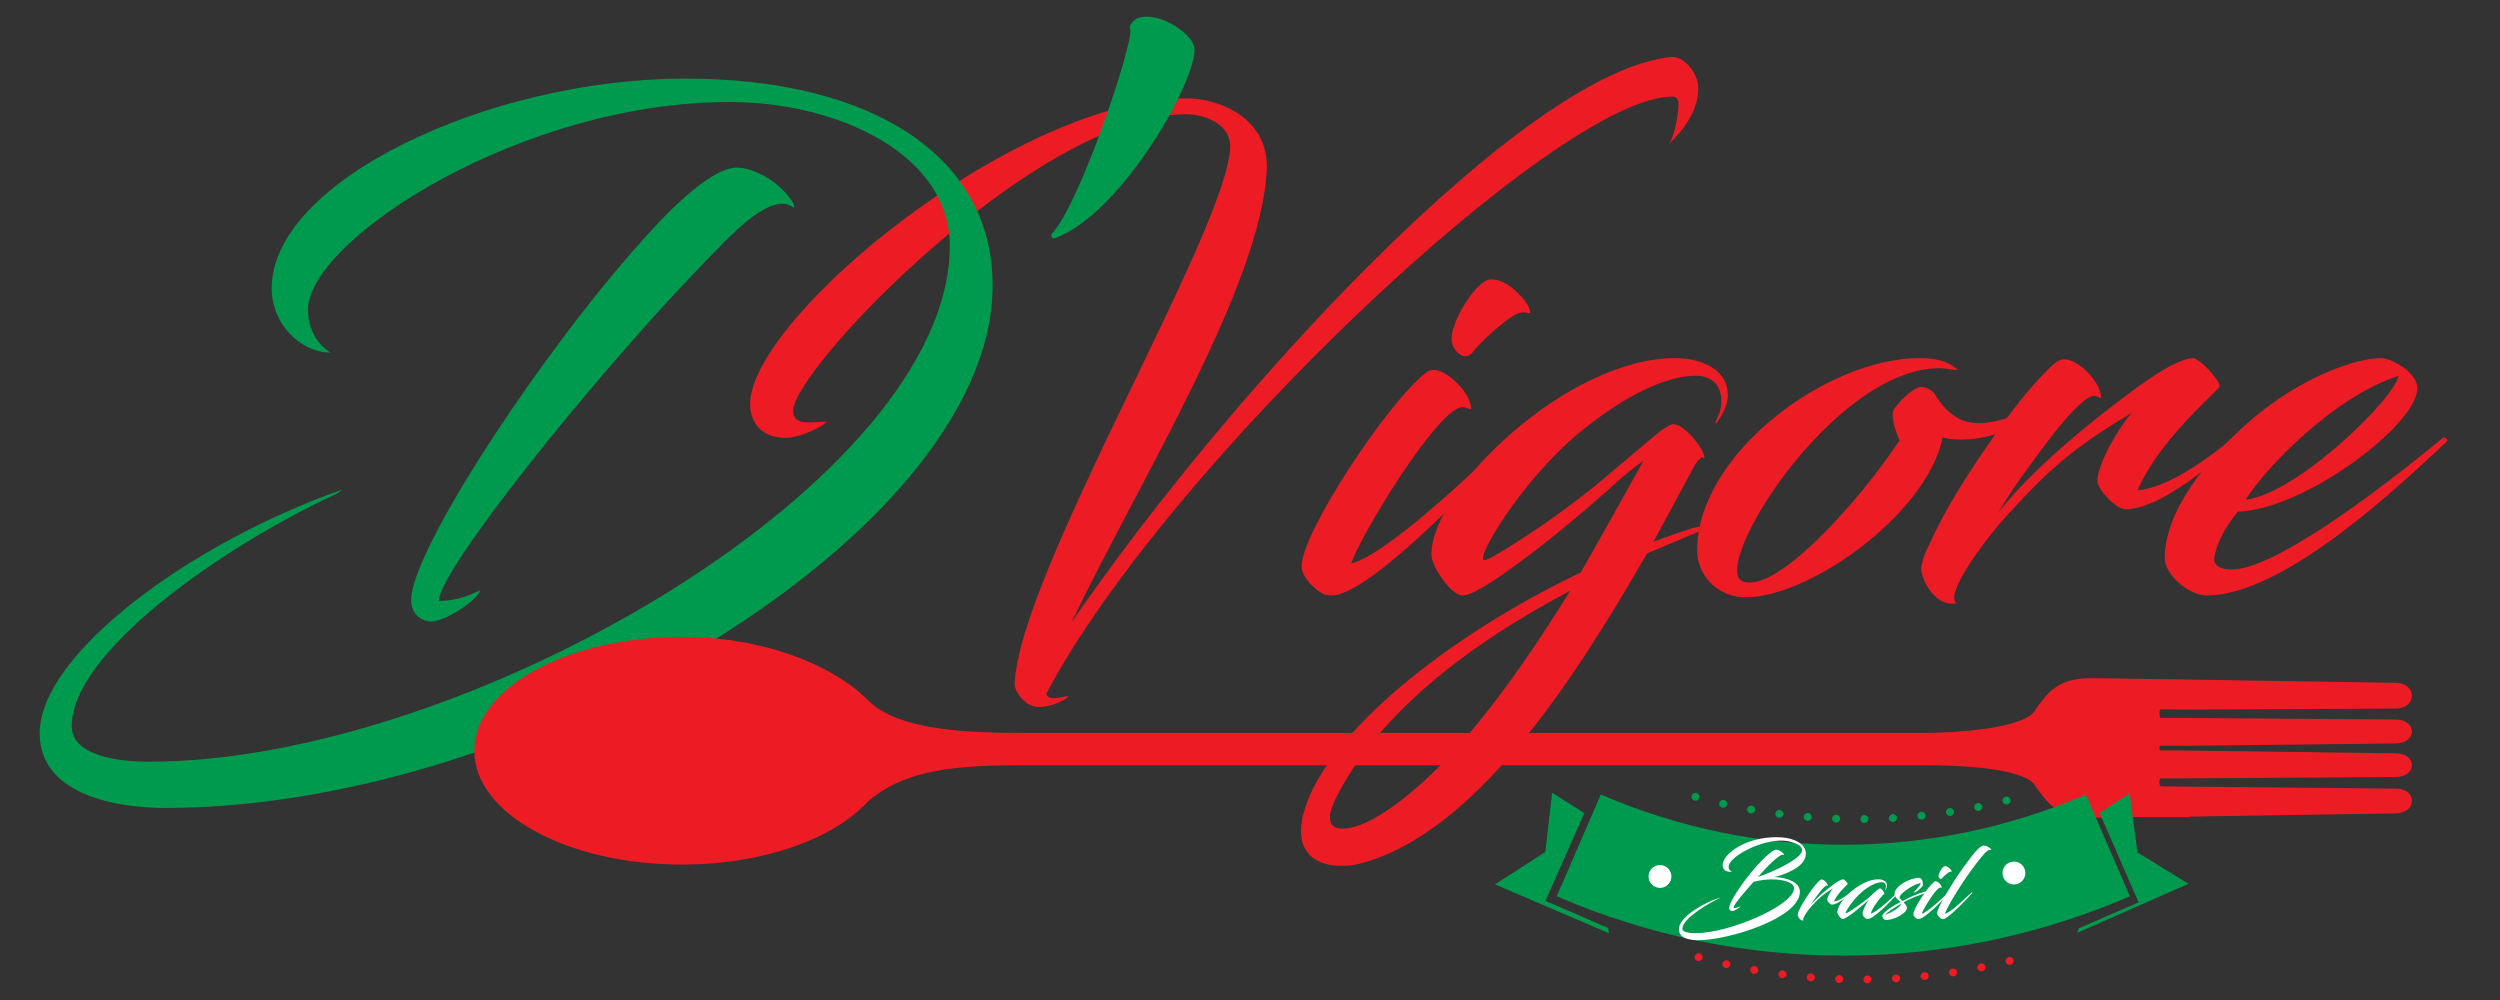 <?xml version="1.0" encoding="utf-8"?>
<!-- Generator: Adobe Illustrator 16.0.0, SVG Export Plug-In . SVG Version: 6.00 Build 0)  -->
<!DOCTYPE svg PUBLIC "-//W3C//DTD SVG 1.1//EN" "http://www.w3.org/Graphics/SVG/1.1/DTD/svg11.dtd">
<svg version="1.1" id="Layer_1" xmlns="http://www.w3.org/2000/svg" xmlns:xlink="http://www.w3.org/1999/xlink" x="0px" y="0px"
	 width="500px" height="200px" viewBox="0 0 500 200" enable-background="new 0 0 500 200" xml:space="preserve">
<rect x="0" y="0" width="500" height="200" fill="#333333" stroke="none"/>
<g>
	<g>
		<g>
			<path fill="#ED1C24" d="M265.153,118.967c-1.887-0.59-4.835-3.538-4.835-5.666c0-6.842,17.119-32.59,24.677-38.612
				c0.587-0.585,1.297-0.706,1.772-0.706c2.713,0,7.438,4.725,7.438,7.669c0,0.475-0.591-0.111-1.537-0.23
				c-4.841-0.471-21.018,26.449-22.43,31.291c7.198-1.888,24.433-18.301,31.634-25.269c0.827-0.591,1.417,0.35,1.072,0.706
				c-10.276,11.103-29.053,30.348-36.37,30.939C266.1,119.088,265.749,119.088,265.153,118.967z M304.593,59.692
				c1.065,1.181,1.772,2.954,1.297,2.954c-0.231,0-1.177-0.471-2.474,0.115c-2.013,0.832-7.443,5.671-8.854,7.673
				c-1.657,2.133-4.135-0.344-4.255-2.472c-0.121-3.424,4.365-11.103,7.438-12.049C300.462,55.562,303.062,57.925,304.593,59.692z"
				/>
			<path fill="#ED1C24" d="M330.691,108.346c2.593-0.945,5.186-1.887,7.794-2.723c1.887-0.585,3.769-0.23,2.122,0.355
				c-3.78,1.531-7.554,3.192-11.217,4.72c-15.112,26.335-34.6,55.973-57.264,61.993c-1.308,0.351-2.604,0.477-3.9,0.477
				c-4.375,0-8.028-2.014-8.028-6.974c0-1.295,0.235-2.832,0.825-4.6c4.726-15.001,27.986-34.123,55.137-47.112
				c2.603-4.485,12.518-22.319,12.518-22.319c0.121-0.116-2.833,2.002-5.069,4.019c-1.771,1.652-8.274,7.434-14.881,12.629
				c-6.733,5.2-13.695,10.276-16.179,10.276c-0.235,0-0.82-0.121-1.176-0.355c-2.133-1.301-5.081-5.546-5.081-7.908
				c0-12.875,27.16-39.204,48.765-39.204c4.604,0,10.506,1.887,10.506,7.438c0,2.013-1.176,4.015-2.237,5.551
				c-0.24,0.114-0.355,0-0.24-0.121c0.466-1.065,1.186-2.478,1.186-4.249c0-3.544-2.241-5.316-5.785-5.071
				c-6.849,0.346-15.353,5.306-23.151,11.798c-11.212,9.57-19.827,24.085-18.651,25.033c0.476,0.471,5.19-2.598,10.393-6.021
				c5.666-3.779,11.212-8.144,15.112-11.448c8.149-6.847,9.915-8.619,11.923-9.565c2.247-1.066,7.202,5.316,6.728,6.732
				c-0.346-0.36-0.941-0.715-2.943,3.299L330.691,108.346z M314.043,118.146c-21.494,11.328-37.902,24.787-46.176,40.14
				c-1.292,2.362-1.883,4.009-1.883,5.195c0,1.652,1.065,2.248,2.599,2.248c1.656,0,3.658-0.711,5.545-1.662
				C287.939,156.634,301.994,137.623,314.043,118.146z"/>
			<path fill="#ED1C24" d="M387.955,73.627c-21.369,0-46.047,39.79-39.438,42.627c6.617,2.712,23.5-16.178,31.408-28.222
				c-0.59-1.066-1.771-4.609-1.301-5.786c0.355-1.176,3.899-4.726,5.44-4.841c1.177-0.12,2.474,0.82,2.715,1.181
				c2.246,3.66,5.074,6.377,9.8,6.022c7.909-0.711,12.273-5.316,13.575-5.202c-0.592,1.663-5.312,5.557-11.098,7.443
				c-2.598,0.832-5.075,1.062-6.974,1.062c-1.771,0-2.942-0.23-3.538-0.471c-3.188,15.703-27.625,32.701-40.145,31.995
				c-5.431-0.35-8.97-4.839-8.97-9.325c0-19.246,25.859-38.492,44.509-38.492c4.485,0,6.373,1.301,7.203,2.007
				c0.596,0.355,0.235,0.355-0.235,0.355C389.726,73.863,388.78,73.627,387.955,73.627z"/>
			<path fill="#ED1C24" d="M411.216,72.446c0.711-0.471,1.181-0.591,1.657-0.591c2.827,0,7.317,4.605,7.317,7.553
				c0,0.476-0.356-0.114-1.303-0.229c-1.767-0.12-5.901,4.485-9.439,9.205c-3.194,4.255-7.328,9.801-9.806,14.171
				c6.257-8.144,18.07-18.065,28.221-25.384c4.611-3.308,8.149-5.315,10.633-5.55c1.302-0.125,6.142,4.955,5.311,5.901
				c-2.603,2.719-12.398,11.343-16.293,20.548c5.667-0.471,13.811-5.787,21.139-12.279c0.114-0.121,0.826-0.235,0.939,0
				c-2.126,2.833-16.298,16.058-24.442,16.058c-2.122,0-5.664-4.14-5.664-5.551c0-3.309,3.778-10.156,6.846-13.695
				c-10.861,6.377-16.417,11.097-24.44,19.952c-6.022,6.502-13.11,16.883-10.513,18.065c-3.423,0.825-6.251-2.834-7.077-6.138
				c-0.236-1.065,0.346-3.309,1.771-6.026c2.953-6.733,8.264-14.872,12.984-21.604C403.187,80.831,408.272,74.809,411.216,72.446z"
				/>
			<path fill="#ED1C24" d="M442.865,111.645c-0.124,1.422,0.946,2.248,3.539,2.248c8.625,0,30.228-16.409,42.155-26.329
				c0.352-0.241,1.173,0.35,0.826,0.7c-8.859,8.274-32.355,30.824-48.057,30.824c-3.66,0-8.38-4.255-8.38-7.443
				c0-2.833,0.706-5.186,1.647-7.789c2.837-6.731,8.854-14.17,16.298-20.432c9.796-8.149,20.303-11.803,25.384-11.803
				c1.766,0,7.198,2.713,7.198,6.021c0,7.323-22.666,24.327-35.891,24.683C445.469,104.797,443.216,108.576,442.865,111.645z
				 M449.122,99.957c10.271-1.177,29.868-20.308,30.583-24.788C466.598,79.408,453.017,93.699,449.122,99.957z"/>
		</g>
	</g>
	<path fill="#ED1C24" d="M209.302,138.684c-0.12,0.357,0.361,0.946,1.421,0.946c1.177,0,2.954-0.471,2.954-0.471
		c-0.716,1.177-4.014,2.244-5.787,2.244c-3.309,0-5.081-3.66-4.956-4.611c0.821-21.959,42.382-90.56,43.088-107.213
		c0.241-4.6-4.72-6.727-8.965-6.727c-29.522,0-78.051,50.536-78.407,59.16c-0.125,1.412,0.706,2.478,2.949,2.478
		c1.536,0,3.423-0.24,3.664-0.12c0,0.48-4.84,3.194-8.149,3.194c-4.961,0-7.203-3.194-7.083-7.088
		c0.702-17.359,53.249-60.807,87.252-60.807c6.967,0,16.534,4.249,16.063,14.285c-1.061,23.021-25.394,62.109-39.083,90.565
		c31.41-45.695,90.451-110.162,119.963-113.115c2.718-0.24,5.43,3.419,5.43,6.137c0,5.671-4.364,9.686-6.016,11.458
		c0.825-0.946,1.651-3.659,2.007-7.203c0-0.471,0.47-2.483-1.182-2.483C311.556,19.313,232.803,93.94,209.302,138.684z"/>
	<path fill="#009A4E" d="M61.593,61.975c0,3.839,1.853,6.978,4.555,8.539c-6.261,0-11.818-5.981-11.818-12.808
		c0-21.495,43.273-41.837,82.261-41.987c38.288-0.141,62.62,15.942,61.909,42.407c-1.142,48.249-92.083,103.469-165.508,103.469
		c-8.545,0-25.053-2.143-25.053-14.951c0-15.787,30.038-37.987,60.341-48.664c0,0.145-0.285,0.286-0.851,0.706
		c-23.056,10.682-53.084,31.736-53.084,46.542c0,6.116,9.821,7.111,15.512,7.111c63.466,0,160.103-56.211,160.103-103.178
		c0-18.215-22.06-28.457-42.978-28.747C104.992,19.854,61.593,47.889,61.593,61.975z"/>
	<path fill="#009A4E" d="M210.373,46.733c5.576-5.736,16.493-38.563,15.657-40.875c-0.295-0.832,0.626-1.903,1.617-2.258
		c3.629-1.306,9.985,2.367,11.117,5.506c1.722,4.78-13.84,33.507-27.865,38.558C210.563,47.784,210.058,47.408,210.373,46.733z"/>
	<path fill="#009A4E" d="M87.782,120.179c2.418,0,4.841-0.426,8.254-2.137c-0.57,1.997-6.973,6.263-9.82,6.263
		c-1.858,0-3.99-1.423-3.99-4.266c0-10.106,26.76-50.526,46.677-72.44c3.138-3.559,12.809-14.091,18.505-14.091
		c0.991,0,2.278,0.285,3.274,0.711c6.402,2.277,9.675,8.685,7.538,6.978c-2.267-1.286-5.406,0.28-8.96,3.124
		c-2.422,1.998-4.985,4.56-10.671,10.542C117.946,76.491,87.782,114.058,87.782,120.179z"/>
	<path fill-rule="evenodd" clip-rule="evenodd" fill="#ED1C24" d="M94.855,150.147c0-12.574,18.59-22.766,41.526-22.766
		c16.328,0,30.068,5.526,37.226,12.68c6.056,6.036,19.752,6.522,31.174,6.522h180.02c4.665,0,20.498-0.597,22.404-4.821l0.071-0.155
		l1.531-1.941c2.692-3.419,6.081-4.095,10.187-4.034l13.054,0.195c0.065,0,0.116,0,0.177,0l46.905,0.735
		c4.341,0.07,4.324,5.135-0.015,5.156l-42.662,0.204l-4.274-0.064c-0.426-0.006-0.404,1.727,0.024,1.727h4.286l42.626,0.32
		c4.349,0.029,4.355,4.745,0.01,4.786l-42.643,0.471h-4.279c-0.09,0-0.186,0.009-0.246,0.089c-0.154,0.221-0.179,0.847,0.246,0.847
		h4.296l42.631,0.565c4.347,0.055,4.334,4.72-0.015,4.74l-42.633,0.274h-4.279c-0.471,0-0.445,1.587,0.021,1.597l46.881,0.451
		c4.345-0.061,4.391,4.875,0.024,4.95l-41.215,0.65v0.075h-5.05l-0.641,0.011c-0.092,0.005-0.177-0.006-0.263-0.011h-3.117
		l-9.851,0.146c-4.105,0.065-7.494-0.611-10.187-4.029l-1.521-1.947l-0.081-0.15c-1.887-4.184-17.719-4.37-22.313-4.37H204.737
		c-11.888,0-23.637,0.431-31.345,7.434c-6.877,7.379-20.867,12.43-37.01,12.43C113.445,172.913,94.855,162.716,94.855,150.147z"/>
	<g>
		<g>
			<g>
				<path fill="#00321B" d="M323.583,177.929c0,0.921-0.745,1.671-1.677,1.671c-0.921,0-1.667-0.75-1.667-1.671
					c0-0.922,0.746-1.674,1.667-1.674C322.838,176.255,323.583,177.007,323.583,177.929z"/>
			</g>
		</g>
	</g>
	<g>
		<g>
			<g>
				<path fill="#00321B" d="M406.131,178.138c0,0.926-0.747,1.677-1.673,1.677c-0.921,0-1.673-0.751-1.673-1.677
					s0.752-1.671,1.673-1.671C405.384,176.467,406.131,177.212,406.131,178.138z"/>
			</g>
		</g>
	</g>
	<g>
		<g>
			<g>
				<path fill="#ED1C24" d="M340.492,191.644c-0.11,0.425-0.556,0.659-0.985,0.546c-0.437-0.125-0.687-0.561-0.566-0.982
					c0.12-0.409,0.566-0.655,0.991-0.535C340.356,190.798,340.607,191.228,340.492,191.644z"/>
			</g>
		</g>
		<g>
			<g>
				<path fill="#ED1C24" d="M346.043,193.015c-0.095,0.43-0.526,0.686-0.956,0.591c-0.44-0.102-0.71-0.53-0.605-0.951
					c0.1-0.421,0.531-0.682,0.956-0.576C345.863,192.174,346.138,192.59,346.043,193.015z"/>
			</g>
		</g>
		<g>
			<g>
				<path fill="#ED1C24" d="M351.644,194.12c-0.073,0.432-0.495,0.711-0.93,0.636c-0.437-0.079-0.731-0.49-0.646-0.914
					c0.08-0.427,0.496-0.708,0.926-0.626C351.425,193.29,351.719,193.695,351.644,194.12z"/>
			</g>
		</g>
		<g>
			<g>
				<path fill="#ED1C24" d="M357.285,194.961c-0.049,0.437-0.459,0.736-0.9,0.673c-0.437-0.056-0.747-0.451-0.687-0.883
					c0.061-0.43,0.466-0.731,0.896-0.671S357.341,194.526,357.285,194.961z"/>
			</g>
		</g>
		<g>
			<g>
				<path fill="#ED1C24" d="M362.962,195.532c-0.041,0.436-0.421,0.756-0.871,0.721c-0.44-0.04-0.775-0.42-0.731-0.855
					c0.041-0.432,0.432-0.747,0.866-0.71C362.666,194.721,362.991,195.097,362.962,195.532z"/>
			</g>
		</g>
		<g>
			<g>
				<path fill="#ED1C24" d="M368.664,195.833c-0.017,0.436-0.396,0.775-0.837,0.761c-0.446-0.01-0.791-0.381-0.775-0.815
					c0.024-0.432,0.395-0.767,0.831-0.752C368.322,195.036,368.679,195.402,368.664,195.833z"/>
			</g>
		</g>
		<g>
			<g>
				<path fill="#ED1C24" d="M374.299,195.867c0.006,0.431-0.345,0.792-0.79,0.797c-0.456,0.01-0.812-0.341-0.812-0.775
					c0-0.437,0.351-0.787,0.796-0.792C373.934,195.097,374.294,195.442,374.299,195.867z"/>
			</g>
		</g>
		<g>
			<g>
				<path fill="#ED1C24" d="M380.02,195.634c0.026,0.439-0.315,0.804-0.765,0.835c-0.445,0.024-0.826-0.306-0.851-0.741
					c-0.015-0.437,0.32-0.8,0.771-0.821C379.604,194.877,379.99,195.197,380.02,195.634z"/>
			</g>
		</g>
		<g>
			<g>
				<path fill="#ED1C24" d="M385.722,195.132c0.056,0.427-0.27,0.816-0.721,0.865c-0.445,0.051-0.836-0.265-0.886-0.701
					c-0.035-0.429,0.28-0.81,0.722-0.855C385.282,194.391,385.678,194.701,385.722,195.132z"/>
			</g>
		</g>
		<g>
			<g>
				<path fill="#ED1C24" d="M391.413,194.352c0.061,0.43-0.229,0.836-0.681,0.901c-0.435,0.069-0.856-0.222-0.916-0.65
					c-0.064-0.427,0.246-0.833,0.676-0.902C390.942,193.635,391.344,193.926,391.413,194.352z"/>
			</g>
		</g>
		<g>
			<g>
				<path fill="#ED1C24" d="M397.084,193.3c0.085,0.426-0.189,0.846-0.646,0.937c-0.44,0.09-0.86-0.186-0.95-0.611
					c-0.08-0.419,0.21-0.841,0.645-0.926C396.574,192.604,396.995,192.879,397.084,193.3z"/>
			</g>
		</g>
		<g>
			<g>
				<path fill="#ED1C24" d="M402.716,191.973c0.11,0.426-0.155,0.857-0.602,0.966c-0.43,0.116-0.88-0.134-0.979-0.56
					c-0.101-0.425,0.165-0.847,0.596-0.955C402.17,191.308,402.606,191.559,402.716,191.973z"/>
			</g>
		</g>
	</g>
	<g>
		<g>
			<g>
				<path fill="#009A4E" d="M339.871,159.562c-0.115,0.427-0.556,0.667-0.985,0.546c-0.431-0.124-0.686-0.56-0.566-0.979
					c0.125-0.416,0.566-0.651,0.991-0.536C339.736,158.712,339.987,159.142,339.871,159.562z"/>
			</g>
		</g>
		<g>
			<g>
				<path fill="#009A4E" d="M345.417,160.934c-0.09,0.426-0.521,0.691-0.956,0.591c-0.43-0.095-0.705-0.525-0.601-0.951
					c0.101-0.415,0.526-0.675,0.951-0.575C345.242,160.093,345.517,160.514,345.417,160.934z"/>
			</g>
		</g>
		<g>
			<g>
				<path fill="#009A4E" d="M351.029,162.045c-0.086,0.427-0.496,0.711-0.941,0.631c-0.432-0.08-0.727-0.49-0.642-0.921
					c0.08-0.425,0.491-0.706,0.927-0.626C350.804,161.215,351.099,161.62,351.029,162.045z"/>
			</g>
		</g>
		<g>
			<g>
				<path fill="#009A4E" d="M356.666,162.887c-0.056,0.435-0.461,0.73-0.902,0.67c-0.436-0.055-0.746-0.449-0.69-0.881
					c0.061-0.43,0.47-0.726,0.901-0.675C356.404,162.061,356.715,162.45,356.666,162.887z"/>
			</g>
		</g>
		<g>
			<g>
				<path fill="#009A4E" d="M362.342,163.452c-0.041,0.436-0.421,0.751-0.871,0.72c-0.445-0.039-0.771-0.42-0.73-0.851
					c0.039-0.43,0.425-0.745,0.866-0.721C362.046,162.642,362.376,163.016,362.342,163.452z"/>
			</g>
		</g>
		<g>
			<g>
				<path fill="#009A4E" d="M368.043,163.752c-0.021,0.441-0.391,0.776-0.836,0.767c-0.451-0.021-0.796-0.386-0.771-0.817
					c0.015-0.438,0.386-0.775,0.821-0.754C367.701,162.962,368.053,163.326,368.043,163.752z"/>
			</g>
		</g>
		<g>
			<g>
				<path fill="#009A4E" d="M373.679,163.787c0.005,0.436-0.346,0.797-0.786,0.802c-0.46,0.004-0.815-0.347-0.815-0.781
					c0-0.431,0.351-0.786,0.796-0.792C373.313,163.016,373.674,163.357,373.679,163.787z"/>
			</g>
		</g>
		<g>
			<g>
				<path fill="#009A4E" d="M379.4,163.557c0.02,0.437-0.315,0.807-0.766,0.826c-0.446,0.03-0.826-0.301-0.852-0.735
					c-0.015-0.431,0.32-0.796,0.767-0.826C378.984,162.797,379.37,163.117,379.4,163.557z"/>
			</g>
		</g>
		<g>
			<g>
				<path fill="#009A4E" d="M385.102,163.052c0.05,0.43-0.271,0.82-0.722,0.87c-0.445,0.046-0.841-0.27-0.886-0.7
					c-0.04-0.43,0.285-0.815,0.721-0.861C384.661,162.311,385.052,162.615,385.102,163.052z"/>
			</g>
		</g>
		<g>
			<g>
				<path fill="#009A4E" d="M390.793,162.276c0.065,0.424-0.235,0.831-0.682,0.9c-0.435,0.064-0.856-0.225-0.915-0.661
					c-0.06-0.425,0.245-0.82,0.68-0.891C390.313,161.555,390.728,161.846,390.793,162.276z"/>
			</g>
		</g>
		<g>
			<g>
				<path fill="#009A4E" d="M396.459,161.22c0.095,0.426-0.189,0.846-0.641,0.937c-0.44,0.095-0.866-0.191-0.951-0.616
					c-0.08-0.421,0.21-0.841,0.646-0.921C395.944,160.529,396.374,160.804,396.459,161.22z"/>
			</g>
		</g>
		<g>
			<g>
				<path fill="#009A4E" d="M402.095,159.894c0.106,0.43-0.154,0.861-0.601,0.971c-0.44,0.109-0.881-0.146-0.985-0.566
					c-0.095-0.426,0.17-0.846,0.601-0.955C401.544,159.232,401.98,159.478,402.095,159.894z"/>
			</g>
		</g>
	</g>
	<g>
		<g>
			<g>
				<g>
					<g>
						<polygon fill="#009A4E" points="316.866,162.615 309.092,180.175 321.642,185.606 321.781,186.644 298.996,176.876 
							309.072,170.39 310.424,158.566 						"/>
					</g>
				</g>
			</g>
		</g>
	</g>
	<g>
		<g>
			<g>
				<g>
					<g>
						<polygon fill="#009A4E" points="419.92,162.591 427.724,180.472 415.72,185.686 415.49,186.538 437.679,176.762 
							427.487,170.47 425.922,158.666 						"/>
					</g>
				</g>
			</g>
		</g>
	</g>
	<g>
		<path fill="#009A4E" d="M425.976,179.254c-36.57,15.828-78.056,15.828-114.621,0c2.934-6.782,5.867-13.568,8.806-20.347
			c30.954,13.39,66.063,13.39,97.006,0C420.109,165.686,423.042,172.472,425.976,179.254z"/>
	</g>
	<g>
		<path fill="#FFFFFF" d="M334.28,175.294c0,1.262-1.021,2.288-2.287,2.288c-1.262,0-2.282-1.026-2.282-2.288
			c0-1.261,1.021-2.287,2.282-2.287C333.259,173.007,334.28,174.033,334.28,175.294z"/>
	</g>
	<g>
		<ellipse fill="#FFFFFF" cx="402.784" cy="174.604" rx="2.285" ry="2.293"/>
	</g>
	<g>
		<path fill="#FFFFFF" d="M351.594,175.381c3.309-1.087,8.499-3.605,8.801-5.173c0.255-1.439-2.633-2.015-3.689-2.075
			c-4.395-0.277-10.873,3.168-10.968,5.15c-0.044,0.41,0.095,0.854,0.666,0.971c0,0.02-0.195,0.099-0.435,0.099
			c-0.951,0-1.543-0.594-1.422-1.565c0.255-2.162,4.676-5.351,10.731-5.351c0.354,0,0.711,0.02,1.091,0.039
			c2.123,0.142,4.936,1.132,4.791,3.445c-0.155,2.752-4.971,4.184-6.372,4.504c0.101-0.02,0.37,0,0.671,0.016
			c1.701,0.141,4.595,0.891,4.52,2.993c-0.159,5.245-14.285,9.605-20.362,9.605c-0.4,0-0.771-0.02-1.111-0.065
			c-1.603-0.196-2.817-0.805-2.713-2.293c0.16-2.772,6.752-5.905,8.219-6.1c0.021,0.014,0,0.014-0.14,0.074
			c-2.103,0.976-7.27,3.944-7.408,6.066c-0.04,0.736,1.432,0.854,1.957,0.892c0.245,0.019,0.5,0.019,0.76,0.019
			c6.573,0,19.327-5.43,19.628-8.874c0.1-1.331-2.238-1.763-3.685-1.861c-0.255-0.021-0.494-0.021-0.751-0.021
			c-1.191,0-2.382,0.186-3.648,0.481c-1.127,1.286-4,4.455-4,5.15c0,0.051,0.081,0.095,0.16,0.095
			c0.296,0.021,1.087-0.261,1.301-0.359c-0.369,0.359-1.301,0.97-1.722,0.97c-0.334,0-0.631-0.155-0.609-0.671
			c0.039-1.646,5.19-8.838,8.619-11.291c0.351-0.241,0.65-0.335,0.806-0.311c1.126,0.096,1.826,1.302,1.487,1.046
			c-0.221-0.119-0.557,0-0.907,0.239C354.372,172.292,353.025,173.818,351.594,175.381z"/>
		<path fill="#FFFFFF" d="M364.054,175.995c0.124-0.079,0.199-0.099,0.279-0.099c0.48,0,1.227,0.771,1.227,1.271
			c0,0.074-0.061-0.026-0.216-0.041c-0.305-0.02-0.99,0.746-1.581,1.541c-0.535,0.717-1.236,1.643-1.651,2.375
			c1.056-1.368,3.033-3.029,4.734-4.256c0.776-0.556,1.367-0.891,1.787-0.927c0.216-0.02,1.031,0.831,0.887,0.987
			c-0.431,0.455-2.073,1.901-2.732,3.443c0.95-0.075,2.321-0.966,3.548-2.059c0.016-0.024,0.14-0.044,0.16,0
			c-0.36,0.472-2.733,2.694-4.1,2.694c-0.36,0-0.952-0.691-0.952-0.932c0-0.557,0.643-1.703,1.147-2.297
			c-1.822,1.07-2.748,1.861-4.099,3.345c-1.017,1.095-2.203,2.837-1.769,3.036c-0.57,0.135-1.046-0.479-1.181-1.03
			c-0.039-0.181,0.061-0.557,0.295-1.017c0.496-1.122,1.388-2.488,2.174-3.624C362.712,177.401,363.557,176.386,364.054,175.995z"/>
		<path fill="#FFFFFF" d="M373.818,179.896c-0.59,0.595-4.453,3.924-5.29,3.924c-0.036,0-0.136-0.046-0.17-0.061
			c-0.36-0.18-0.876-0.935-0.876-1.327c0-2.156,4.539-6.571,8.184-6.571c0.745,0,1.741,0.315,1.741,1.247
			c0,0.335-0.179,0.67-0.38,0.925c-0.035,0.021-0.075,0-0.055-0.019c0.096-0.176,0.21-0.416,0.21-0.711
			c0-0.597-0.365-0.896-0.966-0.853c-1.146,0.056-2.594,0.891-3.88,1.983c-1.887,1.607-3.369,4.1-3.188,4.194
			c0.034,0.021,0.079,0.021,0.14,0c0.651-0.215,3.424-2.222,4.454-3.084c0.355-0.32,1.643-1.567,2.138-1.846
			c0.401-0.196,1.071,0.896,0.986,1.126c-0.096-0.194-1.878,1.967-2.467,3.232c-0.121,0.276-0.206,0.517-0.206,0.672
			c1.252-0.356,4.085-3.073,5.311-4.22c0.1-0.101,0.199,0.065,0.141,0.121c-1.727,1.881-4.95,5.189-6.142,5.189
			c-0.101,0-0.196-0.046-0.336-0.121c-0.275-0.154-0.655-0.57-0.655-0.924c0-0.201,0.08-0.441,0.16-0.742
			C372.913,181.303,373.444,180.395,373.818,179.896z"/>
		<path fill="#FFFFFF" d="M379.915,179.385c-0.069,0.336,0.401,0.656,0.602,0.831c3.163-1.782,5.706-2.222,5.961-2.222
			c0.04,0,0.12,0.038,0.12,0.104c0.176,0.056-3.744,1.086-5.896,2.374c0.245,0.2,0.751,0.771,0.686,1.185
			c-0.274,1.292-2.888,2.343-4.179,2.343c-0.437,0-0.656-0.36-0.752-0.79c0.056-0.856,2.97-2.519,3.66-2.803
			c-0.215-0.271-1.387-0.981-1.202-1.858c0.32-1.506,3.169-2.988,4.911-2.988c0.555,0,0.81,0.912,0.751,1.482
			c-0.021,0.285-1.267,1.467-1.802,1.467c-0.021,0-0.056-0.075-0.04-0.075c0.06,0,1.386-1.392,1.426-1.788
			C383.255,176.57,380.181,178.453,379.915,179.385z M376.973,182.988c0.771-0.214,3.229-1.481,3.229-2.242
			C379.011,181.427,377.543,182.413,376.973,182.988z"/>
		<path fill="#FFFFFF" d="M383.484,183.8c-0.32-0.102-0.811-0.591-0.811-0.951c0-1.151,2.878-5.471,4.145-6.473
			c0.1-0.099,0.216-0.126,0.295-0.126c0.456,0,1.246,0.792,1.246,1.287c0,0.086-0.1-0.02-0.26-0.035
			c-0.816-0.079-3.523,4.441-3.759,5.245c1.211-0.315,4.1-3.072,5.311-4.238c0.135-0.101,0.234,0.065,0.176,0.121
			c-1.728,1.86-4.877,5.096-6.102,5.189C383.645,183.819,383.585,183.819,383.484,183.8z M390.102,173.859
			c0.181,0.199,0.301,0.493,0.221,0.493c-0.04,0-0.195-0.079-0.415,0.021c-0.342,0.13-1.251,0.946-1.492,1.281
			c-0.275,0.36-0.686-0.06-0.71-0.416c-0.021-0.571,0.735-1.861,1.245-2.016C389.405,173.168,389.842,173.558,390.102,173.859z"/>
		<path fill="#FFFFFF" d="M394.281,171.32c0.591-0.77,1.151-1.405,1.646-1.802c0.296-0.235,0.557-0.396,0.736-0.396
			c1.106-0.064,1.893,1.086,1.521,0.866c-0.696-0.314-1.981,1.557-2.857,2.619c-0.846,1.086-1.652,2.258-2.648,3.703
			c-1.727,2.612-3.209,5.132-3.689,6.398c0.852,0.099,4.145-3.128,5.316-4.2c0.115-0.101,0.194,0.065,0.13,0.121
			c-0.966,1.11-4.415,4.71-5.602,5.144c-0.26,0.106-0.45,0.026-0.635-0.075c-0.155-0.079-0.596-0.489-0.716-0.79
			c-0.021-0.04-0.051-0.084-0.051-0.295c0-0.601,0.907-2.522,3.324-6.303C391.983,174.39,393.25,172.667,394.281,171.32z"/>
	</g>
</g>
</svg>
